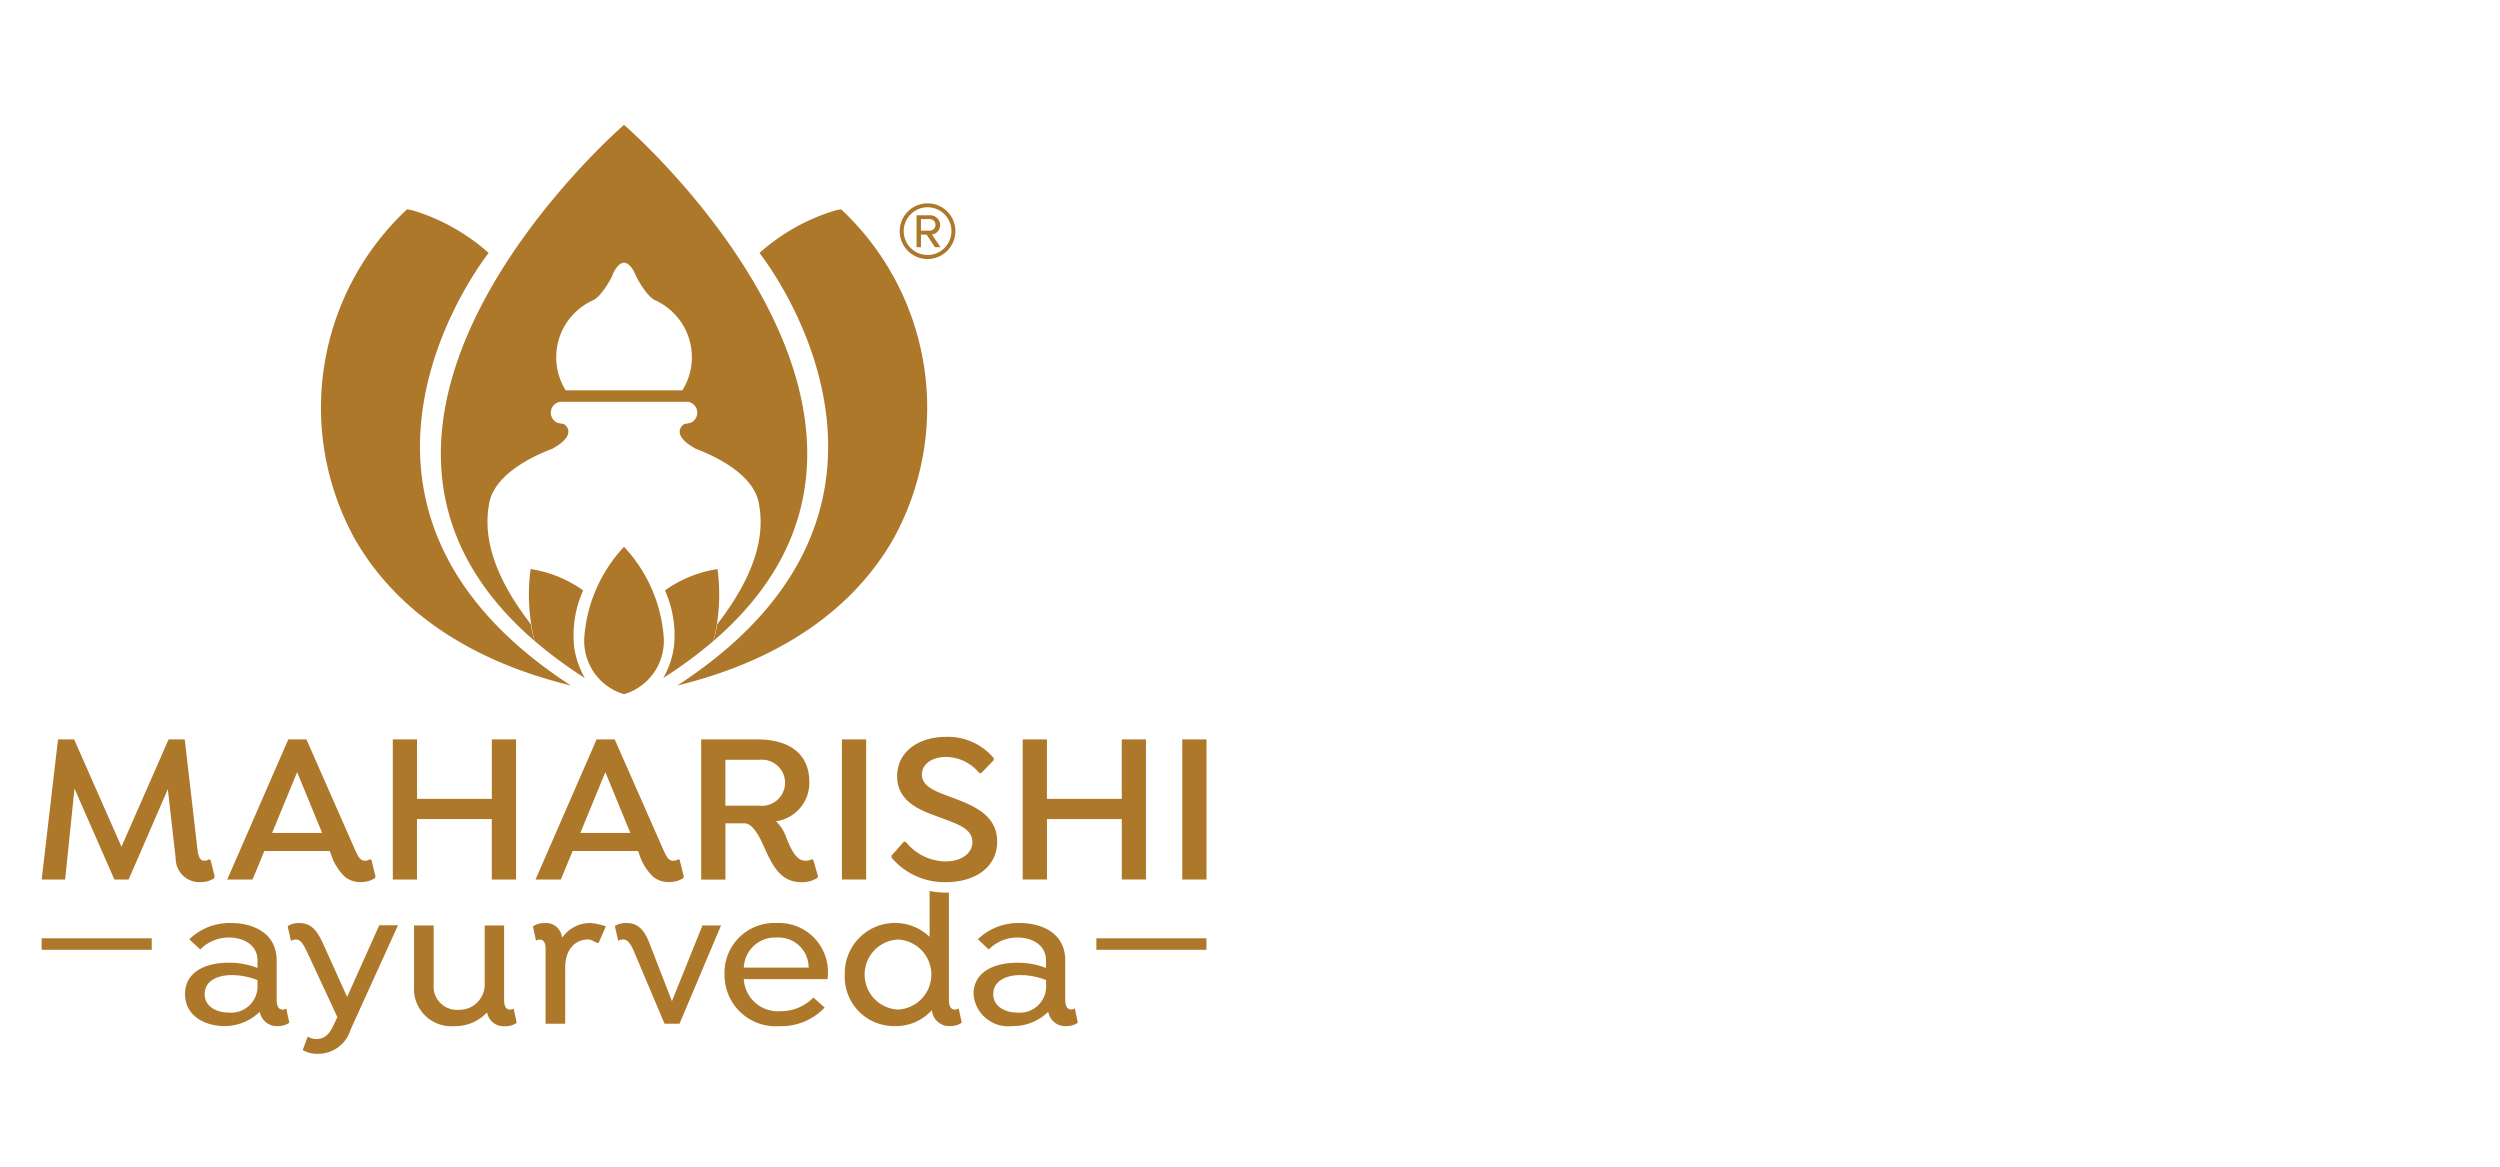 <svg xmlns="http://www.w3.org/2000/svg" xmlns:xlink="http://www.w3.org/1999/xlink" width="120" height="56" viewBox="0 0 120 56">
  <defs>
    <clipPath id="clip-path">
      <rect id="Rectangle_143749" data-name="Rectangle 143749" width="120" height="56" transform="translate(-20473 -16173)" fill="#fff"/>
    </clipPath>
  </defs>
  <g id="Mask_Group_430303" data-name="Mask Group 430303" transform="translate(20473 16173)" clip-path="url(#clip-path)">
    <g id="Layer_1" transform="translate(-20471 -16167)">
      <g id="Group_331921" data-name="Group 331921" transform="translate(0 0)">
        <path id="Path_337933" data-name="Path 337933" d="M84.98,365.836l.785-6.726h.774l2.272,5.152,2.262-5.152h.775l.6,5.193c.052.487.147.632.345.632a.311.311,0,0,0,.21-.071l.084.031.2.808-.041.083a1.228,1.228,0,0,1-.649.176,1.136,1.136,0,0,1-1.183-1.128l-.378-3.331-1.883,4.335h-.681l-1.916-4.366-.45,4.366H84.98Z" transform="translate(-84.98 -329.619)" fill="#ae782b"/>
        <path id="Path_337934" data-name="Path 337934" d="M171.939,365.7l-.041.083a1.319,1.319,0,0,1-.681.176,1.166,1.166,0,0,1-.743-.249,2.583,2.583,0,0,1-.681-1.107l-.054-.135H166.6l-.566,1.367H164.82l2.931-6.726h.869l2.324,5.277c.179.4.272.548.492.548a.433.433,0,0,0,.231-.071l.074.03Zm-2.565-2.1-1.2-2.918-1.2,2.918Z" transform="translate(-155.912 -329.619)" fill="#ae782b"/>
        <path id="Path_337935" data-name="Path 337935" d="M241.966,359.11v6.725H240.8v-2.9h-3.59v2.9H236.05V359.11h1.163v2.855h3.59V359.11Z" transform="translate(-219.195 -329.619)" fill="#ae782b"/>
        <path id="Path_337936" data-name="Path 337936" d="M304.568,365.7l-.041.083a1.316,1.316,0,0,1-.681.176,1.168,1.168,0,0,1-.743-.249,2.562,2.562,0,0,1-.681-1.107l-.052-.135H299.23l-.566,1.367H297.45l2.931-6.726h.869l2.324,5.277c.177.4.271.548.491.548a.426.426,0,0,0,.231-.071l.073.03ZM302,363.6l-1.2-2.918-1.2,2.918Z" transform="translate(-273.744 -329.619)" fill="#ae782b"/>
        <path id="Path_337937" data-name="Path 337937" d="M374.32,365.691l-.041.073a1.346,1.346,0,0,1-.764.2c-1.047,0-1.424-.891-1.821-1.77-.178-.4-.513-1.055-.9-1.055h-.921v2.7H368.71V359.11H371.4c1.632,0,2.5.765,2.5,2.038a1.859,1.859,0,0,1-1.6,1.892,1.888,1.888,0,0,1,.492.778c.251.6.472,1.117.932,1.117a.663.663,0,0,0,.293-.071l.074.03Zm-2.816-3.4a1.107,1.107,0,1,0,0-2.2h-1.632v2.2Z" transform="translate(-337.053 -329.619)" fill="#ae782b"/>
        <rect id="Rectangle_110271" data-name="Rectangle 110271" width="1.163" height="6.726" transform="translate(38.412 29.491)" fill="#ae782b"/>
        <path id="Path_337938" data-name="Path 337938" d="M450.61,363.812v-.093l.587-.662h.094a2.486,2.486,0,0,0,1.9.942c.785,0,1.3-.394,1.3-.932,0-.693-.837-.9-1.78-1.262-.8-.289-1.833-.724-1.833-1.892s1.016-1.893,2.345-1.893a2.864,2.864,0,0,1,2.293,1.023v.094l-.6.622h-.094a2.089,2.089,0,0,0-1.592-.775c-.661,0-1.163.33-1.163.848s.546.767,1.184,1c1.089.414,2.429.828,2.429,2.215,0,1.231-1.058,1.946-2.45,1.946a3.312,3.312,0,0,1-2.626-1.183" transform="translate(-409.816 -328.651)" fill="#ae782b"/>
        <path id="Path_337939" data-name="Path 337939" d="M512.946,359.11v6.725h-1.161v-2.9h-3.591v2.9H507.03V359.11h1.163v2.855h3.591V359.11Z" transform="translate(-459.94 -329.619)" fill="#ae782b"/>
        <rect id="Rectangle_110272" data-name="Rectangle 110272" width="1.163" height="6.726" transform="translate(54.749 29.491)" fill="#ae782b"/>
        <path id="Path_337940" data-name="Path 337940" d="M151.469,442.224a.271.271,0,0,1-.131.031c-.289,0-.289-.355-.289-.489V439.9c0-1.326-1.137-1.8-2.2-1.8a2.806,2.806,0,0,0-1.97.755l-.027.023.528.492.023-.022a1.938,1.938,0,0,1,1.349-.552c.685,0,1.377.339,1.377,1.1v.36l-.086-.031a3.692,3.692,0,0,0-1.272-.219c-1.328,0-2.121.562-2.121,1.505,0,1.055.972,1.535,1.877,1.535a2.388,2.388,0,0,0,1.631-.613l.074-.07.031.1a.822.822,0,0,0,.832.586,1,1,0,0,0,.532-.141l.027-.038-.145-.664Zm-2.727.176c-.555,0-1.15-.277-1.15-.886,0-.563.5-.914,1.317-.914a3.379,3.379,0,0,1,1.179.226l.041.016v.4a1.268,1.268,0,0,1-1.387,1.156" transform="translate(-139.769 -399.796)" fill="#ae782b"/>
        <path id="Path_337941" data-name="Path 337941" d="M193.7,441.668l-1.136-2.52c-.336-.759-.644-1.028-1.176-1.028a1.008,1.008,0,0,0-.505.124l-.035.047.155.686.039-.02a.419.419,0,0,1,.185-.045l.038,0c.2.013.324.2.514.6l1.453,3.125-.2.413c-.2.441-.45.637-.812.637a.737.737,0,0,1-.377-.1l-.035-.018-.229.624-.006.014.017.028.008,0a1.358,1.358,0,0,0,.7.162,1.626,1.626,0,0,0,1.569-1.164l2.253-4.957.021-.048h-.9Z" transform="translate(-179.038 -399.814)" fill="#ae782b"/>
        <path id="Path_337942" data-name="Path 337942" d="M249.932,443.167a.268.268,0,0,1-.131.031c-.289,0-.289-.355-.289-.488v-3.55h-.932v2.766a1.216,1.216,0,0,1-1.259,1.282,1.116,1.116,0,0,1-1.19-1.215V439.16h-.942v2.92a1.794,1.794,0,0,0,1.955,1.912,2.075,2.075,0,0,0,1.474-.582l.072-.071.032.1a.8.8,0,0,0,.812.558.963.963,0,0,0,.553-.142l.027-.038-.145-.664Z" transform="translate(-227.315 -400.738)" fill="#ae782b"/>
        <path id="Path_337943" data-name="Path 337943" d="M381.225,438.11a2.391,2.391,0,0,0-2.5,2.494,2.454,2.454,0,0,0,2.641,2.456,2.857,2.857,0,0,0,2.143-.869l.02-.025-.54-.479-.022.023a2.188,2.188,0,0,1-1.582.632,1.632,1.632,0,0,1-1.729-1.471l-.008-.069h4.026l0-.029a1.934,1.934,0,0,0,.015-.257,2.354,2.354,0,0,0-2.462-2.407m1.54,2.14h-3.121l.009-.069a1.5,1.5,0,0,1,1.58-1.372,1.437,1.437,0,0,1,1.524,1.372Z" transform="translate(-345.947 -399.805)" fill="#ae782b"/>
        <path id="Path_337944" data-name="Path 337944" d="M490.769,442.2l-.039.019a.265.265,0,0,1-.131.031c-.289,0-.289-.355-.289-.489V439.9c0-1.326-1.137-1.8-2.2-1.8a2.8,2.8,0,0,0-1.97.755l-.027.023.5.472.01.009h.027l.01-.01a1.935,1.935,0,0,1,1.348-.552c.685,0,1.377.339,1.377,1.1v.36l-.085-.031a3.7,3.7,0,0,0-1.273-.219c-1.328,0-2.121.562-2.121,1.505a1.671,1.671,0,0,0,1.877,1.535,2.388,2.388,0,0,0,1.631-.613l.074-.07.031.1a.821.821,0,0,0,.831.586,1,1,0,0,0,.533-.141l.027-.038Zm-2.766.2c-.553,0-1.15-.277-1.15-.886,0-.563.505-.914,1.318-.914a3.373,3.373,0,0,1,1.178.226l.041.016v.4A1.268,1.268,0,0,1,488,442.4" transform="translate(-441.177 -399.796)" fill="#ae782b"/>
        <path id="Path_337945" data-name="Path 337945" d="M299.125,438.11a1.633,1.633,0,0,0-1.293.6l-.077.091-.033-.114a.766.766,0,0,0-.792-.575.99.99,0,0,0-.552.141l-.027.038.145.666.039-.02a.3.3,0,0,1,.132-.031c.288,0,.288.33.288.49v3.549h.942v-2.708c0-.815.441-1.34,1.122-1.34a.967.967,0,0,1,.267.1,1.056,1.056,0,0,0,.182.074l.027.006.353-.808-.035-.011a2.724,2.724,0,0,0-.686-.145" transform="translate(-272.767 -399.805)" fill="#ae782b"/>
        <path id="Path_337946" data-name="Path 337946" d="M335.82,438.226l-1.465,3.635-1.059-2.727c-.266-.727-.591-1.024-1.126-1.024a1.031,1.031,0,0,0-.52.12l-.009.006-.021.041.155.685.038-.02a.413.413,0,0,1,.181-.04.267.267,0,0,1,.044,0c.215.013.359.249.505.6L334,442.943h.718l1.994-4.717Z" transform="translate(-304.102 -399.805)" fill="#ae782b"/>
        <path id="Path_337947" data-name="Path 337947" d="M435.847,430.009a.29.29,0,0,1-.132.031c-.289,0-.289-.355-.289-.489v-5.126h0c-.05,0-.1,0-.152,0a3.8,3.8,0,0,1-.775-.079v2.2l-.1-.089a2.409,2.409,0,0,0-3.971,1.9,2.361,2.361,0,0,0,2.407,2.475,2.319,2.319,0,0,0,1.689-.678l.077-.078.029.106a.823.823,0,0,0,.85.65,1,1,0,0,0,.533-.141l.027-.038-.145-.665Zm-2.856.03a1.682,1.682,0,0,1,0-3.361,1.683,1.683,0,0,1,0,3.361" transform="translate(-391.878 -387.58)" fill="#ae782b"/>
        <rect id="Rectangle_110273" data-name="Rectangle 110273" width="5.284" height="0.552" transform="translate(50.626 39.038)" fill="#ae782b"/>
        <rect id="Rectangle_110274" data-name="Rectangle 110274" width="5.284" height="0.552" transform="translate(0 39.038)" fill="#ae782b"/>
        <path id="Path_337948" data-name="Path 337948" d="M268.7,109.089c-.065.014-.185.038-.253.049a.243.243,0,0,0-.1.045c-.135.12-.478.547.606,1.146.368.142,2.746,1.023,3.033,2.615.16.871.34,2.737-1.9,5.681-.022.031-.058.077-.1.136a5.828,5.828,0,0,1-.176.794c12.18-10.5-4.224-24.713-4.287-24.766l-.007.006s-.007,0-.007-.006c-.062.052-16.467,14.265-4.288,24.766a6.219,6.219,0,0,1-.176-.794l-.1-.136c-2.237-2.944-2.056-4.811-1.9-5.681.287-1.591,2.666-2.474,3.033-2.615,1.083-.6.742-1.024.607-1.146a.258.258,0,0,0-.1-.045c-.068-.012-.189-.036-.252-.049a.528.528,0,0,1,.109-1.011h6.148a.528.528,0,0,1,.109,1.011m-.384-1.564h-5.6v0A3,3,0,0,1,264,103.216c.421-.172.91-1.07.96-1.217s.263-.577.552-.6h.013c.288.027.5.46.552.6s.54,1.047.961,1.217a3,3,0,0,1,1.28,4.307Z" transform="translate(-237.562 -94.79)" fill="#ae782b"/>
        <path id="Path_337949" data-name="Path 337949" d="M297.2,286.855a5.869,5.869,0,0,0-2.523-1.025,9.2,9.2,0,0,0,.191,3.45,21.348,21.348,0,0,0,2.414,1.781,4.1,4.1,0,0,1-.518-1.523,5.276,5.276,0,0,1,.435-2.682" transform="translate(-271.208 -264.515)" fill="#ae782b"/>
        <path id="Path_337950" data-name="Path 337950" d="M354.986,285.83a5.869,5.869,0,0,0-2.523,1.025,5.252,5.252,0,0,1,.433,2.682,4.06,4.06,0,0,1-.517,1.523,21.212,21.212,0,0,0,2.414-1.781,9.185,9.185,0,0,0,.192-3.45" transform="translate(-322.545 -264.515)" fill="#ae782b"/>
        <path id="Path_337951" data-name="Path 337951" d="M320.437,276.21a7.121,7.121,0,0,0-1.9,4.238,2.67,2.67,0,0,0,1.872,2.835l.018,0a.012.012,0,0,1,.007,0l.007,0,.018,0a2.669,2.669,0,0,0,1.872-2.835,7.121,7.121,0,0,0-1.9-4.238" transform="translate(-292.481 -255.968)" fill="#ae782b"/>
        <path id="Path_337952" data-name="Path 337952" d="M213.179,133.163a9.647,9.647,0,0,0-3.628-2.037,2.662,2.662,0,0,0-.29-.056,13.035,13.035,0,0,0-2.5,15.831c1.773,3.1,5.073,5.734,10.363,7.025-13.534-8.793-3.943-20.763-3.943-20.763" transform="translate(-191.724 -127.022)" fill="#ae782b"/>
        <path id="Path_337953" data-name="Path 337953" d="M362.422,133.163a9.647,9.647,0,0,1,3.628-2.037,2.711,2.711,0,0,1,.291-.056,13.038,13.038,0,0,1,2.5,15.831c-1.774,3.1-5.074,5.734-10.364,7.025,13.533-8.793,3.942-20.763,3.942-20.763" transform="translate(-327.965 -127.022)" fill="#ae782b"/>
        <path id="Path_337954" data-name="Path 337954" d="M455.2,131.2a1.337,1.337,0,1,1,1.354-1.337A1.345,1.345,0,0,1,455.2,131.2m0-2.485a1.145,1.145,0,1,0,1.163,1.148,1.145,1.145,0,0,0-1.163-1.148m.37,1.917-.4-.606H454.9v.606h-.211V129.1h.632a.474.474,0,0,1,.5.467.451.451,0,0,1-.395.454l.414.611Zm-.255-1.35H454.9v.555h.421a.277.277,0,1,0,0-.555" transform="translate(-412.694 -124.766)" fill="#ae782b"/>
      </g>
    </g>
  </g>
</svg>
